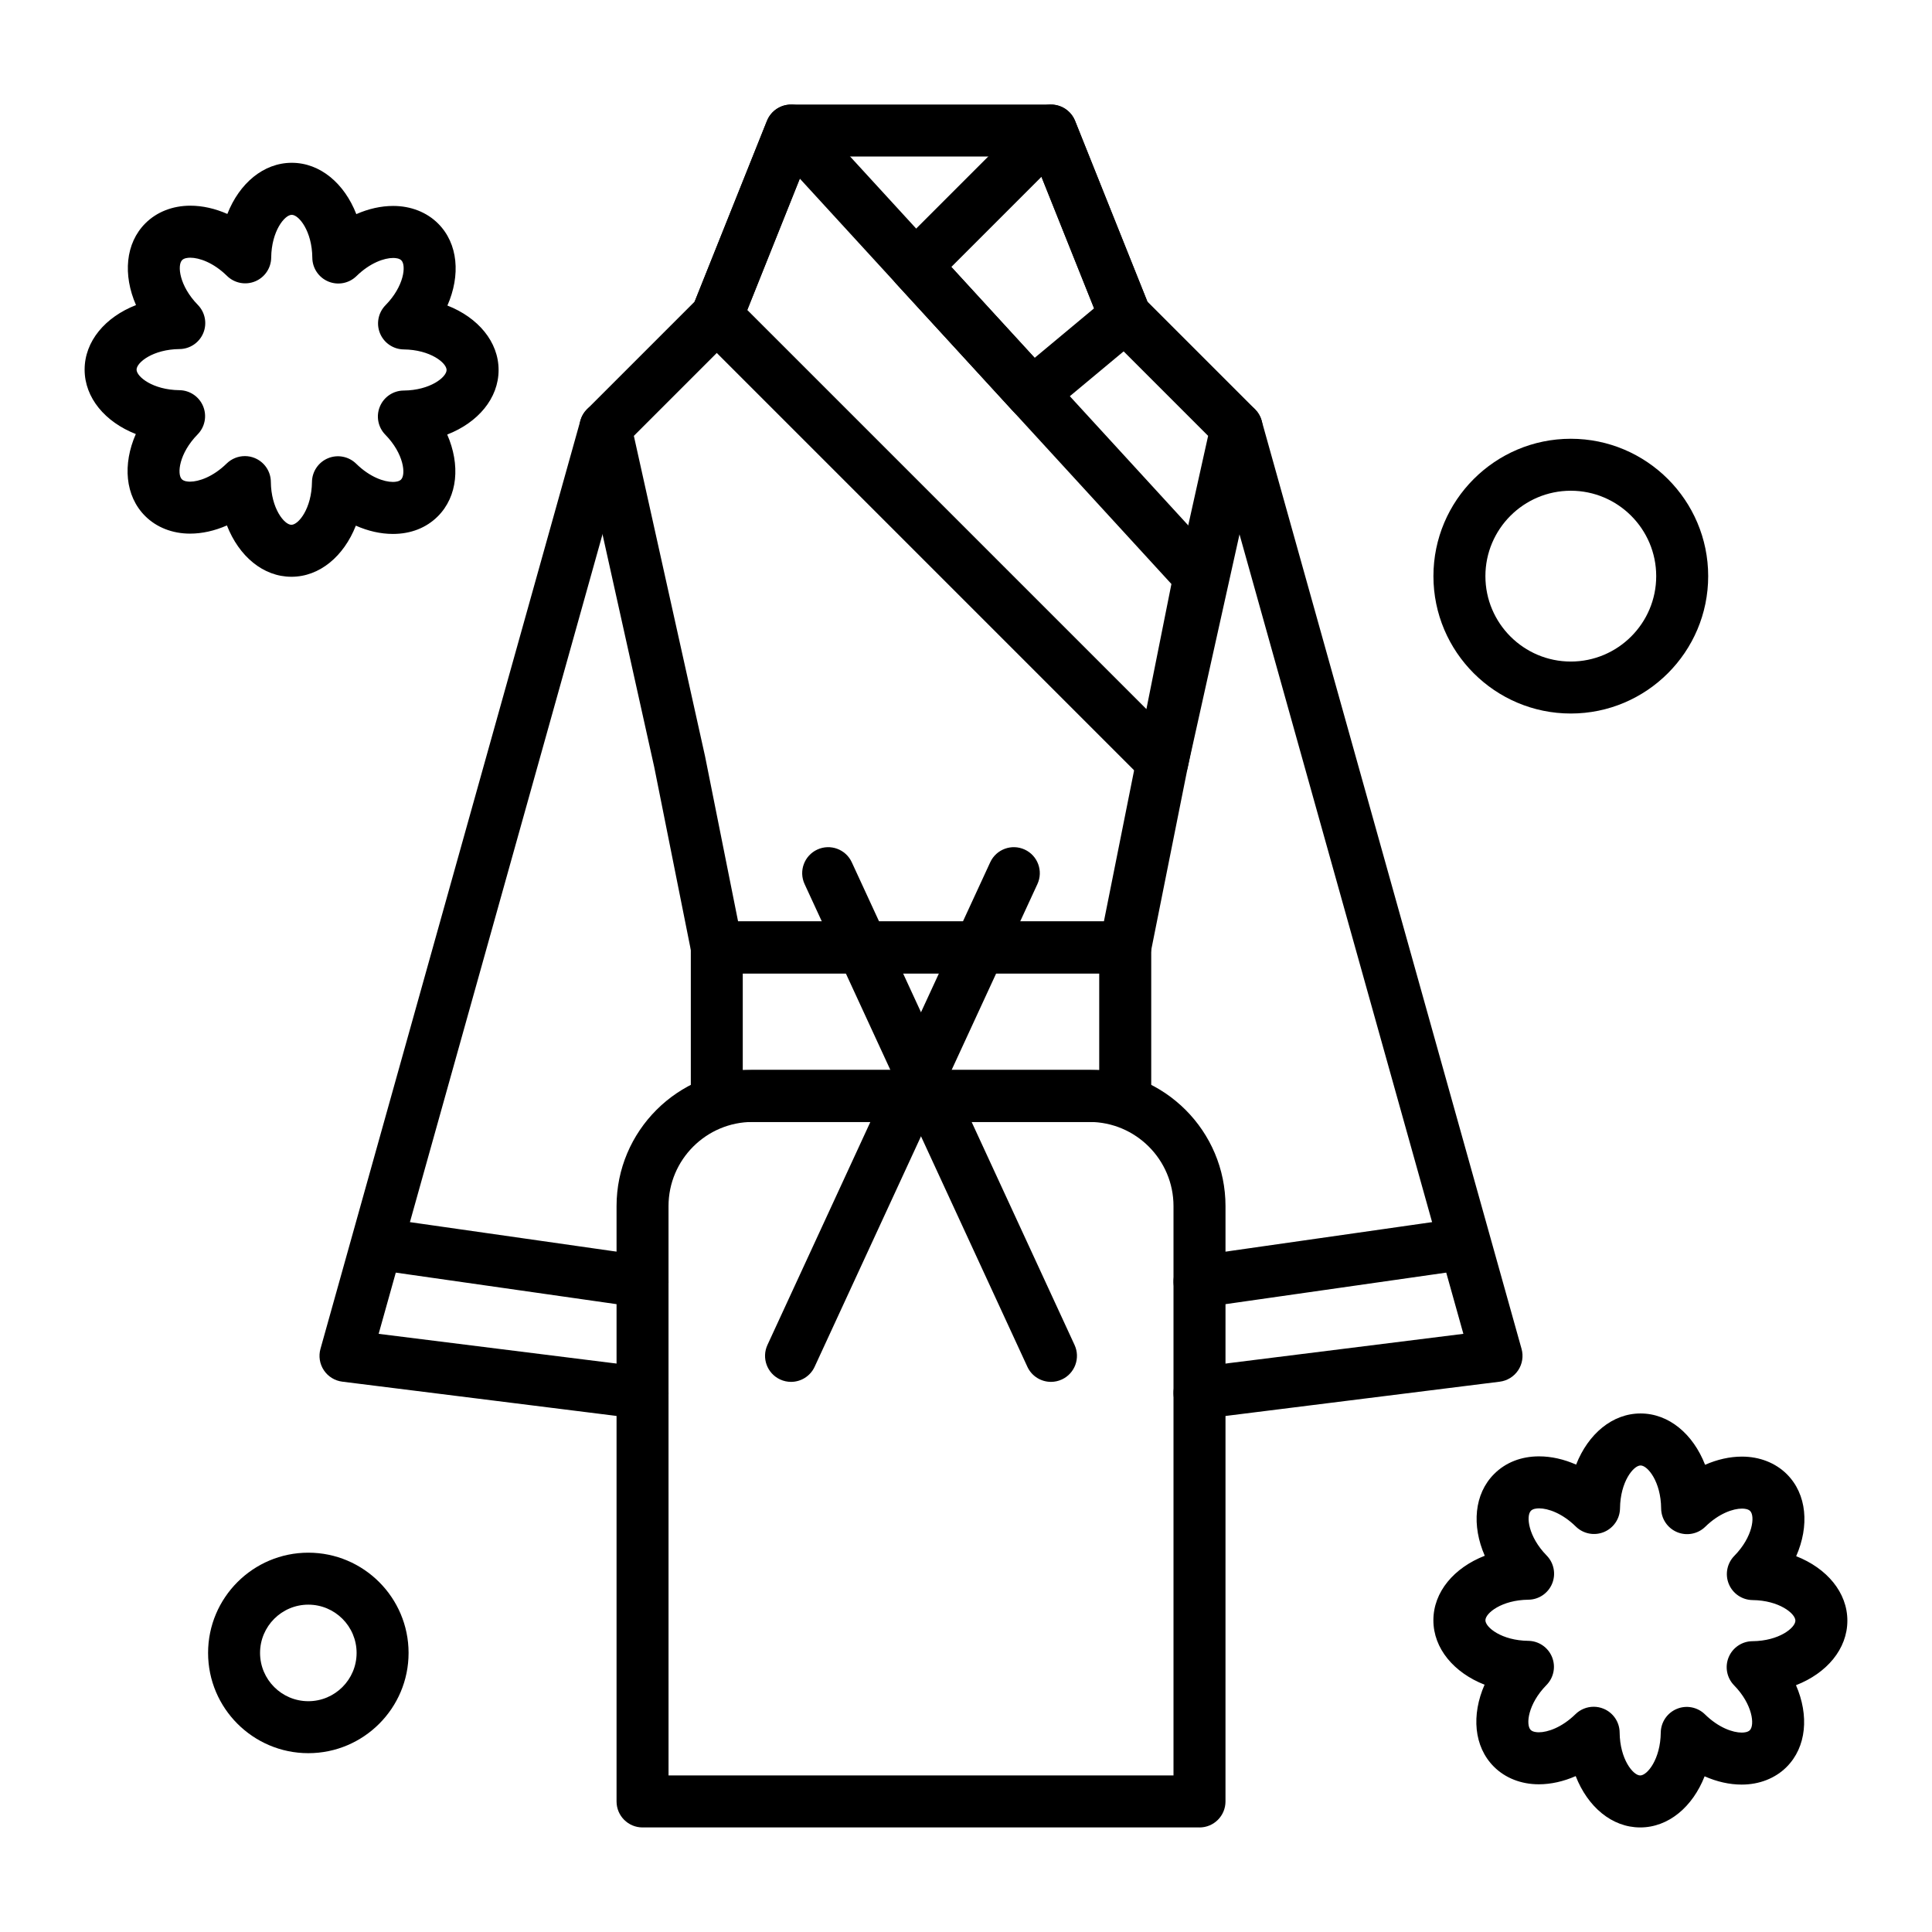 <?xml version="1.0" encoding="UTF-8"?>
<!-- Uploaded to: SVG Repo, www.svgrepo.com, Generator: SVG Repo Mixer Tools -->
<svg fill="#000000" width="800px" height="800px" version="1.1" viewBox="144 144 512 512" xmlns="http://www.w3.org/2000/svg">
 <g>
  <path d="m461.88 628.29h-147.6c-3.805 0-6.887-3.082-6.887-6.887v-157.77c0-19.895 16.188-36.082 36.082-36.082h89.215c19.895 0 36.082 16.188 36.082 36.082l-0.004 157.77c0 3.805-3.082 6.891-6.887 6.891zm-140.71-13.777h133.82v-150.88c0-12.301-10.008-22.305-22.305-22.305h-89.215c-12.301 0-22.305 10.004-22.305 22.305z"/>
  <path d="m442.2 441.33h-108.24c-3.805 0-6.887-3.082-6.887-6.887v-39.359c0-3.805 3.082-6.887 6.887-6.887h108.24c3.805 0 6.887 3.082 6.887 6.887v39.359c0 3.801-3.086 6.887-6.887 6.887zm-101.36-13.777h94.465v-25.586h-94.465z"/>
  <path d="m442.2 401.96h-108.24c-3.285 0-6.109-2.316-6.754-5.535l-9.824-49.129-19.664-88.488c-0.512-2.297 0.188-4.699 1.855-6.363l28.52-28.52 19.152-47.891c1.047-2.617 3.578-4.328 6.394-4.328h68.879c2.816 0 5.352 1.715 6.394 4.328l19.156 47.887 28.52 28.52c1.664 1.664 2.363 4.066 1.852 6.363l-19.664 88.488-9.824 49.129c-0.641 3.223-3.469 5.539-6.75 5.539zm-102.6-13.773h96.945l8.73-43.664c0.012-0.047 0.02-0.094 0.031-0.145l18.859-84.871-26.84-26.844c-0.66-0.66-1.18-1.445-1.523-2.312l-17.949-44.871h-59.555l-17.949 44.871c-0.348 0.867-0.863 1.652-1.523 2.312l-26.848 26.848 18.859 84.871c0.012 0.047 0.02 0.094 0.031 0.145z"/>
  <path d="m417.56 255.22c-1.867 0-3.727-0.754-5.082-2.234l-30.98-33.797c-2.492-2.719-2.398-6.918 0.207-9.523l35.938-35.938c1.637-1.637 3.988-2.344 6.254-1.875 2.269 0.465 4.152 2.039 5.012 4.188l19.68 49.199c1.109 2.769 0.309 5.938-1.984 7.848l-24.637 20.531c-1.285 1.074-2.848 1.602-4.406 1.602zm-21.449-40.477 22.082 24.09 15.746-13.121-13.941-34.855z"/>
  <path d="m452.04 352.77c-1.801 0-3.559-0.707-4.871-2.016l-118.08-118.08c-1.949-1.949-2.547-4.871-1.523-7.43l19.68-49.199c0.879-2.199 2.828-3.793 5.156-4.219 2.332-0.422 4.715 0.375 6.316 2.121l108.24 118.08c1.484 1.621 2.109 3.852 1.676 6.004l-9.84 49.199c-0.5 2.492-2.328 4.504-4.758 5.242-0.66 0.203-1.332 0.297-1.996 0.297zm-110-126.62 105.77 105.77 6.629-33.152-98.477-107.43z"/>
  <path d="m461.87 520.05c-3.422 0-6.391-2.551-6.828-6.035-0.473-3.773 2.207-7.219 5.981-7.688l70.785-8.848-66.727-238.3c-1.023-3.664 1.113-7.465 4.777-8.488 3.66-1.023 7.465 1.113 8.492 4.777l68.879 246c0.539 1.93 0.211 4-0.898 5.672-1.109 1.668-2.891 2.773-4.883 3.023l-78.719 9.84c-0.285 0.027-0.574 0.047-0.859 0.047z"/>
  <path d="m461.87 490.53c-3.375 0-6.32-2.481-6.809-5.914-0.539-3.766 2.078-7.254 5.844-7.793l68.879-9.84c3.769-0.539 7.254 2.078 7.793 5.844 0.539 3.766-2.078 7.254-5.844 7.793l-68.879 9.84c-0.332 0.047-0.66 0.07-0.984 0.07z"/>
  <path d="m221.23 296.85c-7.508 0-13.918-5.465-17.094-13.605-3.219 1.414-6.547 2.172-9.773 2.172-4.672 0-8.902-1.66-11.91-4.676-5.309-5.309-5.981-13.711-2.461-21.715-8.117-3.184-13.566-9.59-13.566-17.078 0-7.512 5.469-13.922 13.617-17.098-3.496-7.996-2.816-16.383 2.492-21.68 3.004-3.004 7.231-4.66 11.902-4.66 3.242 0 6.582 0.762 9.816 2.188 3.184-8.113 9.586-13.555 17.074-13.555 7.516 0 13.93 5.461 17.102 13.602 3.219-1.414 6.543-2.168 9.77-2.168 4.672 0 8.898 1.66 11.91 4.672 5.312 5.312 5.981 13.715 2.457 21.723 8.117 3.184 13.566 9.59 13.566 17.078 0 7.523-5.469 13.938-13.617 17.109 3.492 7.992 2.812 16.375-2.488 21.676-3.051 3.051-7.164 4.664-11.898 4.664-3.246 0-6.594-0.762-9.828-2.195-3.184 8.105-9.586 13.547-17.07 13.547zm-12.336-31.98c0.887 0 1.785 0.172 2.637 0.527 2.551 1.059 4.223 3.535 4.246 6.297 0.066 7.059 3.566 11.383 5.449 11.383 1.879 0 5.371-4.309 5.449-11.348 0.031-2.762 1.707-5.238 4.258-6.293 2.551-1.055 5.488-0.48 7.457 1.453 3.625 3.562 7.402 4.828 9.734 4.828 0.695 0 1.637-0.109 2.156-0.629 1.332-1.332 0.758-6.856-4.168-11.887-1.934-1.973-2.5-4.91-1.438-7.461 1.062-2.551 3.543-4.223 6.305-4.242 7.055-0.059 11.371-3.562 11.371-5.449 0-1.879-4.309-5.371-11.348-5.449-2.762-0.031-5.238-1.707-6.293-4.258-1.055-2.551-0.48-5.488 1.453-7.457 4.949-5.035 5.531-10.559 4.199-11.891-0.523-0.523-1.469-0.633-2.172-0.633-2.324 0-6.098 1.262-9.719 4.805-1.973 1.934-4.91 2.5-7.461 1.438-2.551-1.062-4.223-3.543-4.242-6.305-0.059-7.055-3.562-11.371-5.449-11.371-1.879 0-5.371 4.309-5.449 11.348-0.031 2.762-1.707 5.238-4.258 6.289-2.551 1.055-5.488 0.48-7.457-1.453-3.617-3.555-7.394-4.82-9.723-4.82-0.699 0-1.645 0.109-2.168 0.633-1.336 1.332-0.758 6.84 4.168 11.875 1.93 1.973 2.496 4.91 1.441 7.457-1.059 2.551-3.535 4.223-6.297 4.246-7.059 0.066-11.383 3.566-11.383 5.449 0 1.879 4.309 5.371 11.348 5.449 2.762 0.031 5.238 1.707 6.289 4.258 1.055 2.551 0.48 5.488-1.453 7.457-4.945 5.031-5.519 10.559-4.188 11.891 0.551 0.555 1.59 0.637 2.16 0.637 2.324 0 6.094-1.262 9.715-4.805 1.32-1.289 3.059-1.969 4.828-1.969z"/>
  <path d="m578.67 628.29c-7.508 0-13.918-5.465-17.094-13.605-3.219 1.414-6.547 2.172-9.777 2.172-4.672 0-8.902-1.66-11.91-4.676-5.309-5.312-5.981-13.715-2.461-21.715-8.117-3.184-13.566-9.59-13.566-17.078 0-7.508 5.469-13.922 13.617-17.098-3.496-7.996-2.816-16.383 2.492-21.68 3.047-3.047 7.164-4.66 11.902-4.66 3.242 0 6.582 0.762 9.816 2.188 3.184-8.109 9.586-13.555 17.074-13.555 7.519 0 13.93 5.461 17.102 13.602 3.219-1.414 6.543-2.168 9.77-2.168 4.672 0 8.902 1.66 11.914 4.668 5.312 5.312 5.981 13.715 2.457 21.723 8.117 3.184 13.566 9.59 13.566 17.078 0 7.523-5.469 13.938-13.617 17.109 3.492 7.992 2.809 16.375-2.488 21.676-3.008 3.008-7.234 4.664-11.898 4.664-3.246 0-6.594-0.762-9.828-2.195-3.184 8.109-9.582 13.551-17.07 13.551zm-12.332-31.98c0.887 0 1.785 0.172 2.637 0.527 2.551 1.059 4.223 3.535 4.246 6.297 0.066 7.059 3.566 11.379 5.449 11.379 1.879 0 5.371-4.309 5.449-11.348 0.031-2.762 1.707-5.238 4.258-6.293 2.555-1.059 5.488-0.48 7.457 1.453 3.625 3.559 7.406 4.828 9.734 4.828 0.695 0 1.637-0.109 2.156-0.629 1.332-1.332 0.758-6.856-4.168-11.887-1.934-1.973-2.5-4.91-1.438-7.461 1.059-2.551 3.543-4.223 6.305-4.242 7.055-0.059 11.375-3.562 11.375-5.449 0-1.879-4.309-5.371-11.348-5.449-2.762-0.031-5.238-1.707-6.293-4.258-1.055-2.551-0.48-5.488 1.453-7.457 4.949-5.035 5.531-10.559 4.199-11.891-0.523-0.523-1.469-0.637-2.172-0.637-2.324 0-6.098 1.262-9.715 4.805-1.973 1.93-4.91 2.5-7.461 1.438-2.551-1.059-4.223-3.543-4.242-6.305-0.059-7.055-3.562-11.371-5.449-11.371-1.879 0-5.371 4.309-5.449 11.348-0.031 2.762-1.707 5.238-4.258 6.293-2.551 1.055-5.488 0.48-7.457-1.453-3.617-3.555-7.394-4.82-9.723-4.82-0.699 0-1.645 0.109-2.168 0.633-1.336 1.332-0.758 6.84 4.168 11.871 1.93 1.973 2.5 4.906 1.441 7.457s-3.535 4.223-6.297 4.25c-7.059 0.066-11.379 3.566-11.379 5.449 0 1.879 4.309 5.371 11.348 5.449 2.762 0.031 5.238 1.707 6.293 4.258 1.055 2.551 0.48 5.488-1.457 7.457-4.945 5.027-5.519 10.559-4.188 11.891 0.551 0.555 1.59 0.633 2.16 0.633 2.324 0 6.094-1.262 9.715-4.805 1.309-1.281 3.047-1.961 4.816-1.961z"/>
  <path d="m314.29 520.05c-0.285 0-0.574-0.02-0.863-0.055l-78.719-9.84c-1.988-0.25-3.773-1.352-4.883-3.023-1.109-1.668-1.438-3.738-0.895-5.672l68.879-246c1.023-3.664 4.828-5.801 8.488-4.777 3.664 1.023 5.801 4.828 4.777 8.488l-66.727 238.31 70.785 8.848c3.773 0.473 6.453 3.914 5.981 7.688-0.434 3.484-3.402 6.035-6.824 6.035z"/>
  <path d="m314.29 490.53c-0.324 0-0.652-0.023-0.984-0.07l-68.879-9.84c-3.766-0.539-6.383-4.027-5.844-7.793s4.027-6.379 7.793-5.844l68.879 9.84c3.766 0.539 6.383 4.027 5.844 7.793-0.488 3.434-3.438 5.914-6.809 5.914z"/>
  <path d="m422.52 510.21c-2.606 0-5.098-1.484-6.258-4.004l-59.039-127.92c-1.594-3.453-0.086-7.547 3.367-9.141s7.547-0.086 9.141 3.367l59.039 127.92c1.594 3.453 0.086 7.547-3.367 9.141-0.938 0.434-1.918 0.637-2.883 0.637z"/>
  <path d="m353.63 510.21c-0.965 0-1.949-0.203-2.883-0.637-3.453-1.594-4.961-5.688-3.367-9.141l59.039-127.92c1.594-3.453 5.684-4.961 9.141-3.367 3.453 1.594 4.961 5.688 3.367 9.141l-59.039 127.92c-1.164 2.519-3.656 4.004-6.258 4.004z"/>
  <path d="m560.28 333.09c-20.074 0-36.406-16.332-36.406-36.406 0-20.074 16.332-36.406 36.406-36.406 20.074 0 36.406 16.332 36.406 36.406 0.004 20.074-16.332 36.406-36.406 36.406zm0-59.039c-12.48 0-22.633 10.152-22.633 22.633 0 12.48 10.152 22.633 22.633 22.633 12.48 0 22.633-10.152 22.633-22.633 0-12.48-10.152-22.633-22.633-22.633z"/>
  <path d="m225.71 608.61c-14.648 0-26.566-11.918-26.566-26.566 0-14.648 11.918-26.566 26.566-26.566 14.648 0 26.566 11.918 26.566 26.566 0.004 14.648-11.914 26.566-26.566 26.566zm0-39.359c-7.055 0-12.793 5.738-12.793 12.793 0 7.055 5.738 12.793 12.793 12.793 7.055 0 12.793-5.738 12.793-12.793 0-7.055-5.738-12.793-12.793-12.793z"/>
 </g>
</svg>